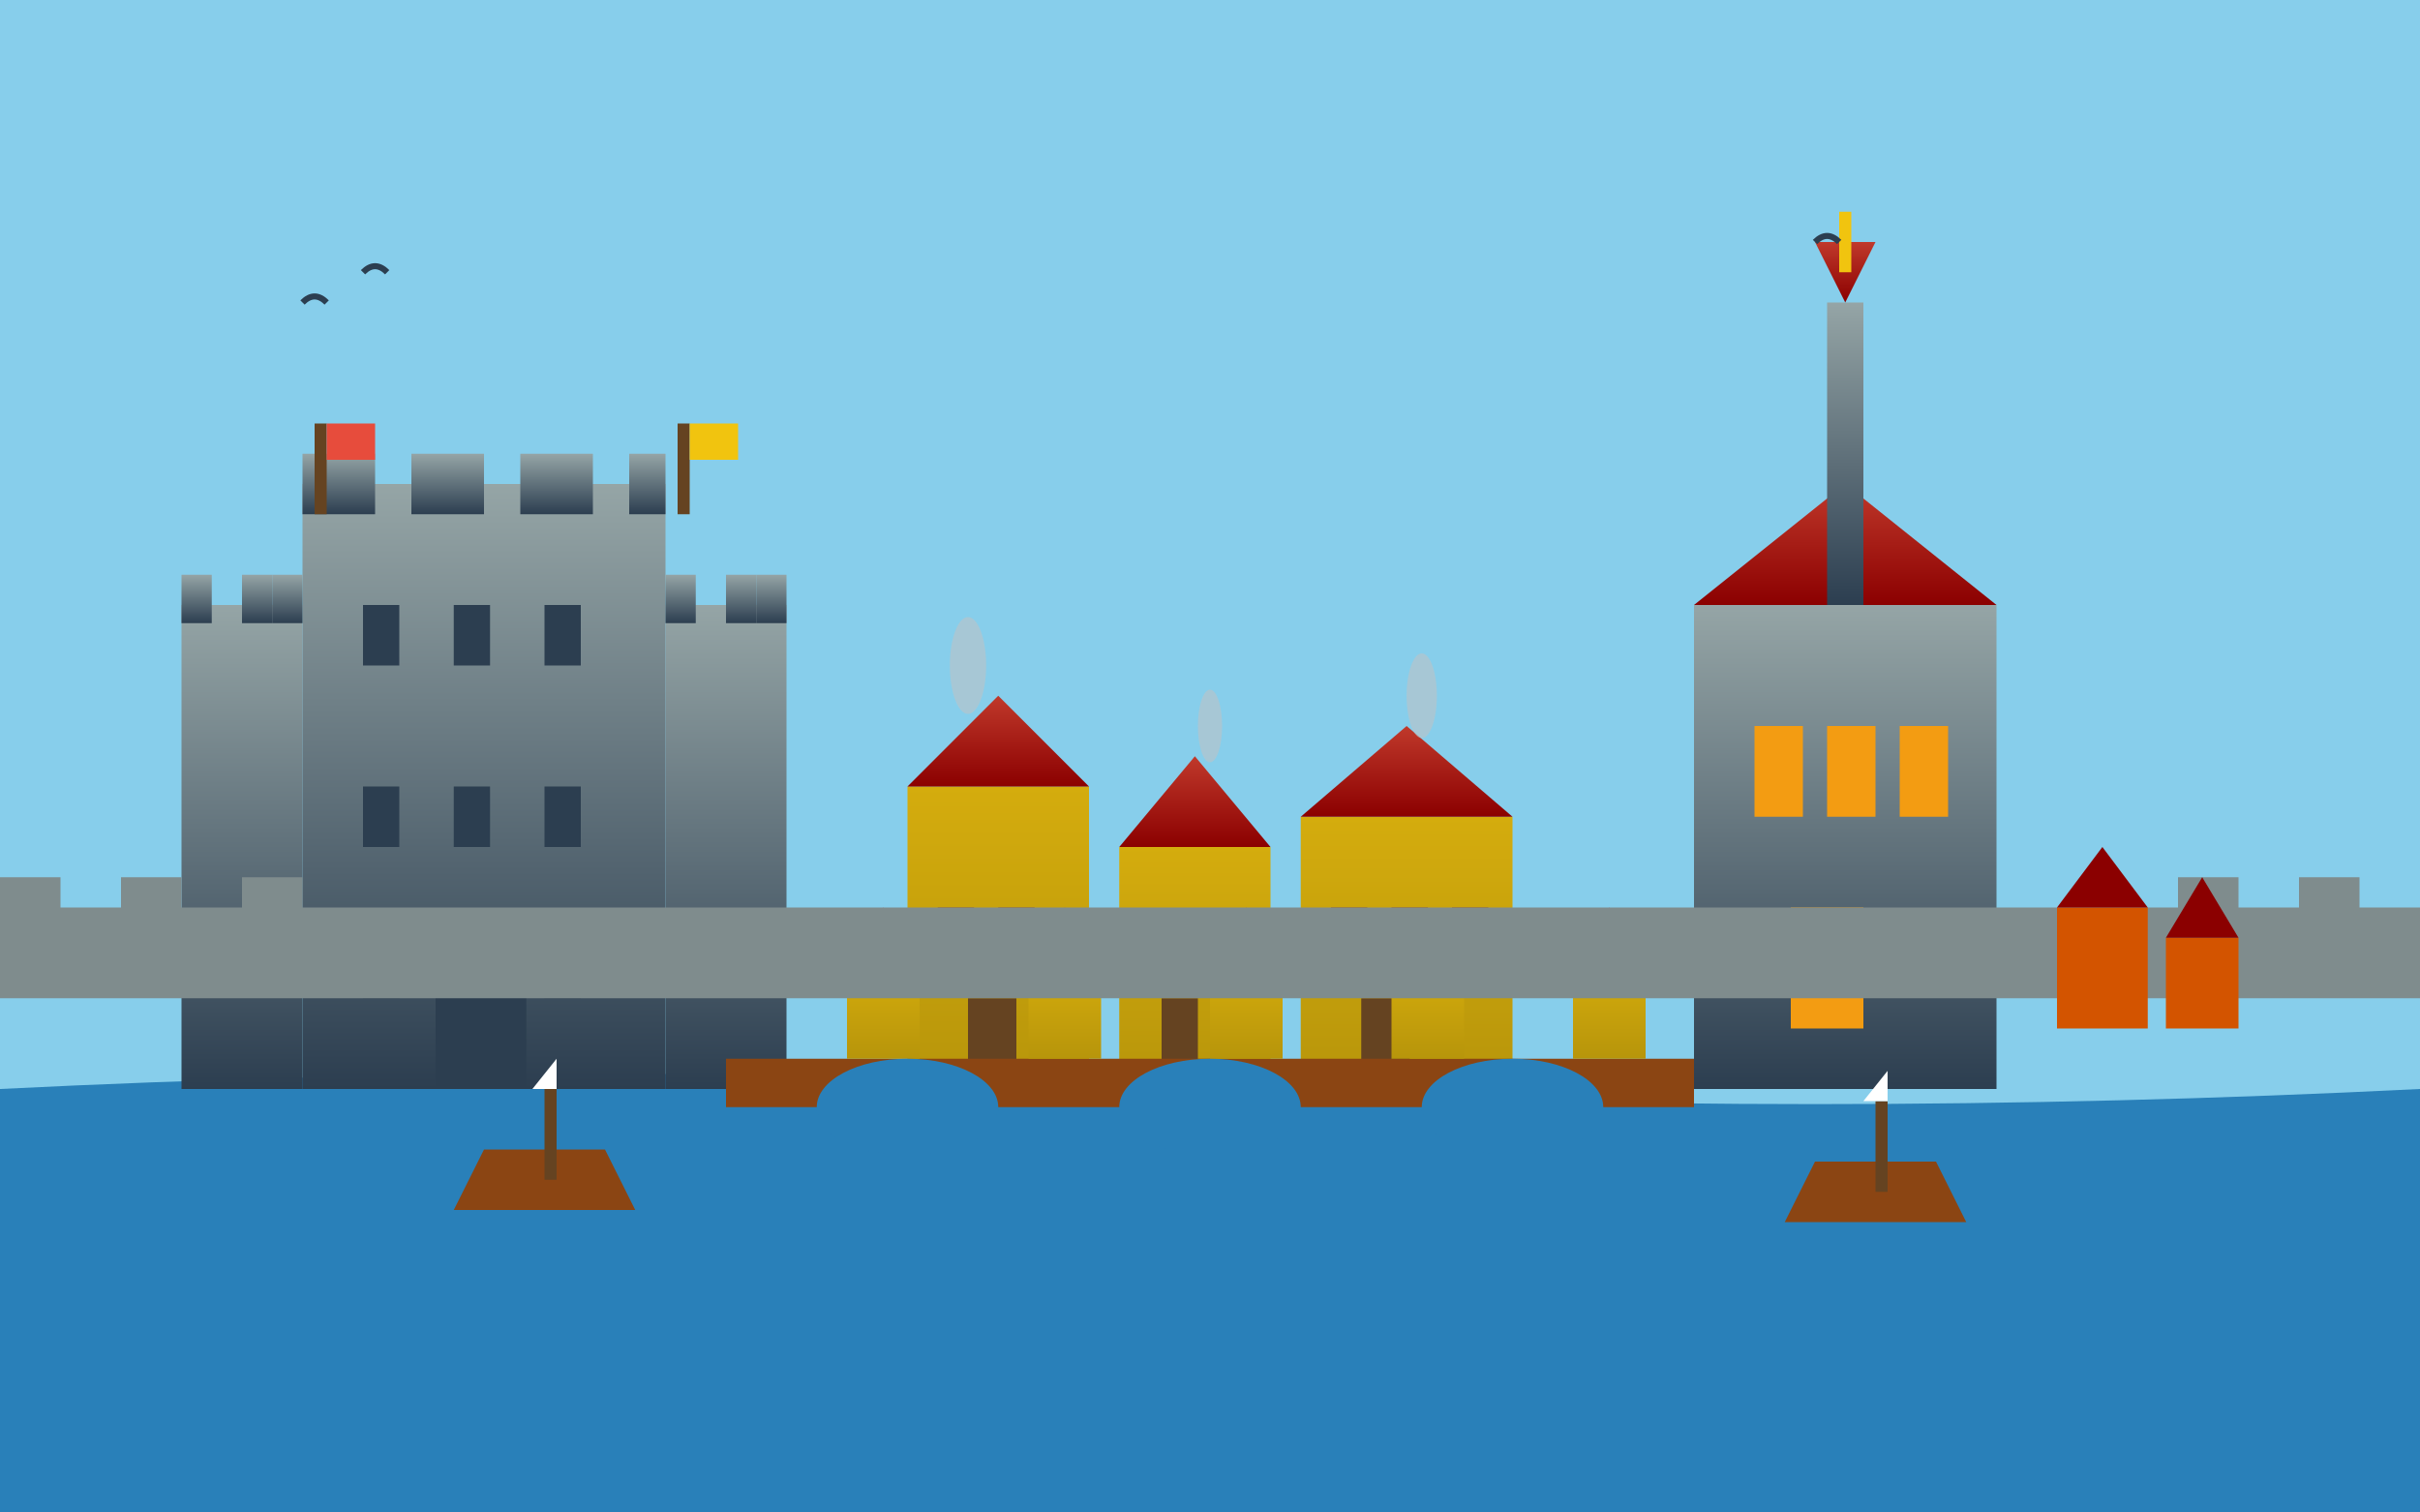 <svg width="400" height="250" viewBox="0 0 400 250" fill="none" xmlns="http://www.w3.org/2000/svg">
  <rect x="0" y="0" width="400" height="250" fill="#333333" stroke="none"/>
  <defs>
    <linearGradient id="castleGradient" x1="0%" y1="0%" x2="0%" y2="100%">
      <stop offset="0%" style="stop-color:#95a5a6;stop-opacity:1" />
      <stop offset="100%" style="stop-color:#2c3e50;stop-opacity:1" />
    </linearGradient>
    <linearGradient id="roofGradient" x1="0%" y1="0%" x2="0%" y2="100%">
      <stop offset="0%" style="stop-color:#c0392b;stop-opacity:1" />
      <stop offset="100%" style="stop-color:#8b0000;stop-opacity:1" />
    </linearGradient>
    <linearGradient id="woodGradient" x1="0%" y1="0%" x2="0%" y2="100%">
      <stop offset="0%" style="stop-color:#d4ac0d;stop-opacity:1" />
      <stop offset="100%" style="stop-color:#b7950b;stop-opacity:1" />
    </linearGradient>
  </defs>
  
  <!-- Sky background -->
  <rect x="0" y="0" width="400" height="200" fill="#87CEEB"/>
  
  <!-- Thames River -->
  <path d="M0 180 Q100 175 200 180 Q300 185 400 180 L400 250 L0 250 Z" fill="#2980b9"/>
  
  <!-- Tower of London (main keep) -->
  <rect x="50" y="80" width="60" height="100" fill="url(#castleGradient)"/>
  
  <!-- Keep battlements -->
  <rect x="50" y="75" width="12" height="10" fill="url(#castleGradient)"/>
  <rect x="68" y="75" width="12" height="10" fill="url(#castleGradient)"/>
  <rect x="86" y="75" width="12" height="10" fill="url(#castleGradient)"/>
  <rect x="104" y="75" width="6" height="10" fill="url(#castleGradient)"/>
  
  <!-- Keep windows -->
  <rect x="60" y="100" width="6" height="10" fill="#2c3e50"/>
  <rect x="75" y="100" width="6" height="10" fill="#2c3e50"/>
  <rect x="90" y="100" width="6" height="10" fill="#2c3e50"/>
  <rect x="60" y="130" width="6" height="10" fill="#2c3e50"/>
  <rect x="75" y="130" width="6" height="10" fill="#2c3e50"/>
  <rect x="90" y="130" width="6" height="10" fill="#2c3e50"/>
  <rect x="60" y="155" width="6" height="10" fill="#2c3e50"/>
  <rect x="90" y="155" width="6" height="10" fill="#2c3e50"/>
  
  <!-- Tower entrance -->
  <rect x="72" y="160" width="15" height="20" fill="#2c3e50"/>
  
  <!-- Corner towers -->
  <rect x="30" y="100" width="20" height="80" fill="url(#castleGradient)"/>
  <rect x="110" y="100" width="20" height="80" fill="url(#castleGradient)"/>
  
  <!-- Corner tower battlements -->
  <rect x="30" y="95" width="5" height="8" fill="url(#castleGradient)"/>
  <rect x="40" y="95" width="5" height="8" fill="url(#castleGradient)"/>
  <rect x="45" y="95" width="5" height="8" fill="url(#castleGradient)"/>
  <rect x="110" y="95" width="5" height="8" fill="url(#castleGradient)"/>
  <rect x="120" y="95" width="5" height="8" fill="url(#castleGradient)"/>
  <rect x="125" y="95" width="5" height="8" fill="url(#castleGradient)"/>
  
  <!-- Medieval houses -->
  <!-- House 1 -->
  <rect x="150" y="130" width="30" height="50" fill="url(#woodGradient)"/>
  <polygon points="150,130 165,115 180,130" fill="url(#roofGradient)"/>
  <rect x="155" y="150" width="6" height="8" fill="#8B4513"/>
  <rect x="165" y="150" width="6" height="8" fill="#8B4513"/>
  <rect x="160" y="165" width="8" height="15" fill="#654321"/>
  
  <!-- House 2 -->
  <rect x="185" y="140" width="25" height="40" fill="url(#woodGradient)"/>
  <polygon points="185,140 197.5,125 210,140" fill="url(#roofGradient)"/>
  <rect x="190" y="155" width="5" height="6" fill="#8B4513"/>
  <rect x="200" y="155" width="5" height="6" fill="#8B4513"/>
  <rect x="192" y="165" width="6" height="15" fill="#654321"/>
  
  <!-- House 3 -->
  <rect x="215" y="135" width="35" height="45" fill="url(#woodGradient)"/>
  <polygon points="215,135 232.5,120 250,135" fill="url(#roofGradient)"/>
  <rect x="220" y="150" width="6" height="8" fill="#8B4513"/>
  <rect x="230" y="150" width="6" height="8" fill="#8B4513"/>
  <rect x="240" y="150" width="6" height="8" fill="#8B4513"/>
  <rect x="225" y="165" width="8" height="15" fill="#654321"/>
  
  <!-- St. Paul's Cathedral (Old) -->
  <rect x="280" y="100" width="50" height="80" fill="url(#castleGradient)"/>
  <polygon points="280,100 305,80 330,100" fill="url(#roofGradient)"/>
  
  <!-- Cathedral spire -->
  <rect x="302" y="50" width="6" height="50" fill="url(#castleGradient)"/>
  <polygon points="305,50 300,40 310,40" fill="url(#roofGradient)"/>
  <line x1="305" y1="35" x2="305" y2="45" stroke="#f1c40f" stroke-width="2"/>
  
  <!-- Cathedral windows -->
  <rect x="290" y="120" width="8" height="15" fill="#f39c12"/>
  <rect x="302" y="120" width="8" height="15" fill="#f39c12"/>
  <rect x="314" y="120" width="8" height="15" fill="#f39c12"/>
  <rect x="296" y="150" width="12" height="20" fill="#f39c12"/>
  
  <!-- London Bridge (medieval) -->
  <rect x="120" y="175" width="160" height="8" fill="#8B4513"/>
  
  <!-- Bridge houses -->
  <rect x="140" y="160" width="12" height="15" fill="url(#woodGradient)"/>
  <polygon points="140,160 146,150 152,160" fill="url(#roofGradient)"/>
  <rect x="170" y="160" width="12" height="15" fill="url(#woodGradient)"/>
  <polygon points="170,160 176,150 182,160" fill="url(#roofGradient)"/>
  <rect x="200" y="160" width="12" height="15" fill="url(#woodGradient)"/>
  <polygon points="200,160 206,150 212,160" fill="url(#roofGradient)"/>
  <rect x="230" y="160" width="12" height="15" fill="url(#woodGradient)"/>
  <polygon points="230,160 236,150 242,160" fill="url(#roofGradient)"/>
  <rect x="260" y="160" width="12" height="15" fill="url(#woodGradient)"/>
  <polygon points="260,160 266,150 272,160" fill="url(#roofGradient)"/>
  
  <!-- Bridge arches -->
  <ellipse cx="150" cy="183" rx="15" ry="8" fill="#2980b9"/>
  <ellipse cx="200" cy="183" rx="15" ry="8" fill="#2980b9"/>
  <ellipse cx="250" cy="183" rx="15" ry="8" fill="#2980b9"/>
  
  <!-- City walls -->
  <rect x="0" y="150" width="400" height="15" fill="#7f8c8d"/>
  <rect x="0" y="145" width="10" height="10" fill="#7f8c8d"/>
  <rect x="20" y="145" width="10" height="10" fill="#7f8c8d"/>
  <rect x="40" y="145" width="10" height="10" fill="#7f8c8d"/>
  <rect x="360" y="145" width="10" height="10" fill="#7f8c8d"/>
  <rect x="380" y="145" width="10" height="10" fill="#7f8c8d"/>
  
  <!-- Market stalls -->
  <rect x="340" y="150" width="15" height="20" fill="#d35400"/>
  <polygon points="340,150 347.5,140 355,150" fill="#8b0000"/>
  <rect x="358" y="155" width="12" height="15" fill="#d35400"/>
  <polygon points="358,155 364,145 370,155" fill="#8b0000"/>
  
  <!-- Ships on Thames -->
  <!-- Ship 1 -->
  <path d="M80 190 L100 190 L105 200 L75 200 Z" fill="#8B4513"/>
  <rect x="90" y="180" width="2" height="15" fill="#654321"/>
  <polygon points="88,180 92,175 92,180" fill="white"/>
  
  <!-- Ship 2 -->
  <path d="M300 192 L320 192 L325 202 L295 202 Z" fill="#8B4513"/>
  <rect x="310" y="182" width="2" height="15" fill="#654321"/>
  <polygon points="308,182 312,177 312,182" fill="white"/>
  
  <!-- Medieval banners -->
  <rect x="52" y="70" width="2" height="15" fill="#654321"/>
  <rect x="54" y="70" width="8" height="6" fill="#e74c3c"/>
  <rect x="112" y="70" width="2" height="15" fill="#654321"/>
  <rect x="114" y="70" width="8" height="6" fill="#f1c40f"/>
  
  <!-- Smoke from chimneys -->
  <ellipse cx="160" cy="110" rx="3" ry="8" fill="#bdc3c7" opacity="0.6"/>
  <ellipse cx="200" cy="120" rx="2" ry="6" fill="#bdc3c7" opacity="0.6"/>
  <ellipse cx="235" cy="115" rx="2.5" ry="7" fill="#bdc3c7" opacity="0.6"/>
  
  <!-- Birds in sky -->
  <path d="M50 50 Q52 48 54 50" stroke="#2c3e50" stroke-width="1" fill="none"/>
  <path d="M60 45 Q62 43 64 45" stroke="#2c3e50" stroke-width="1" fill="none"/>
  <path d="M300 40 Q302 38 304 40" stroke="#2c3e50" stroke-width="1" fill="none"/>
</svg>
